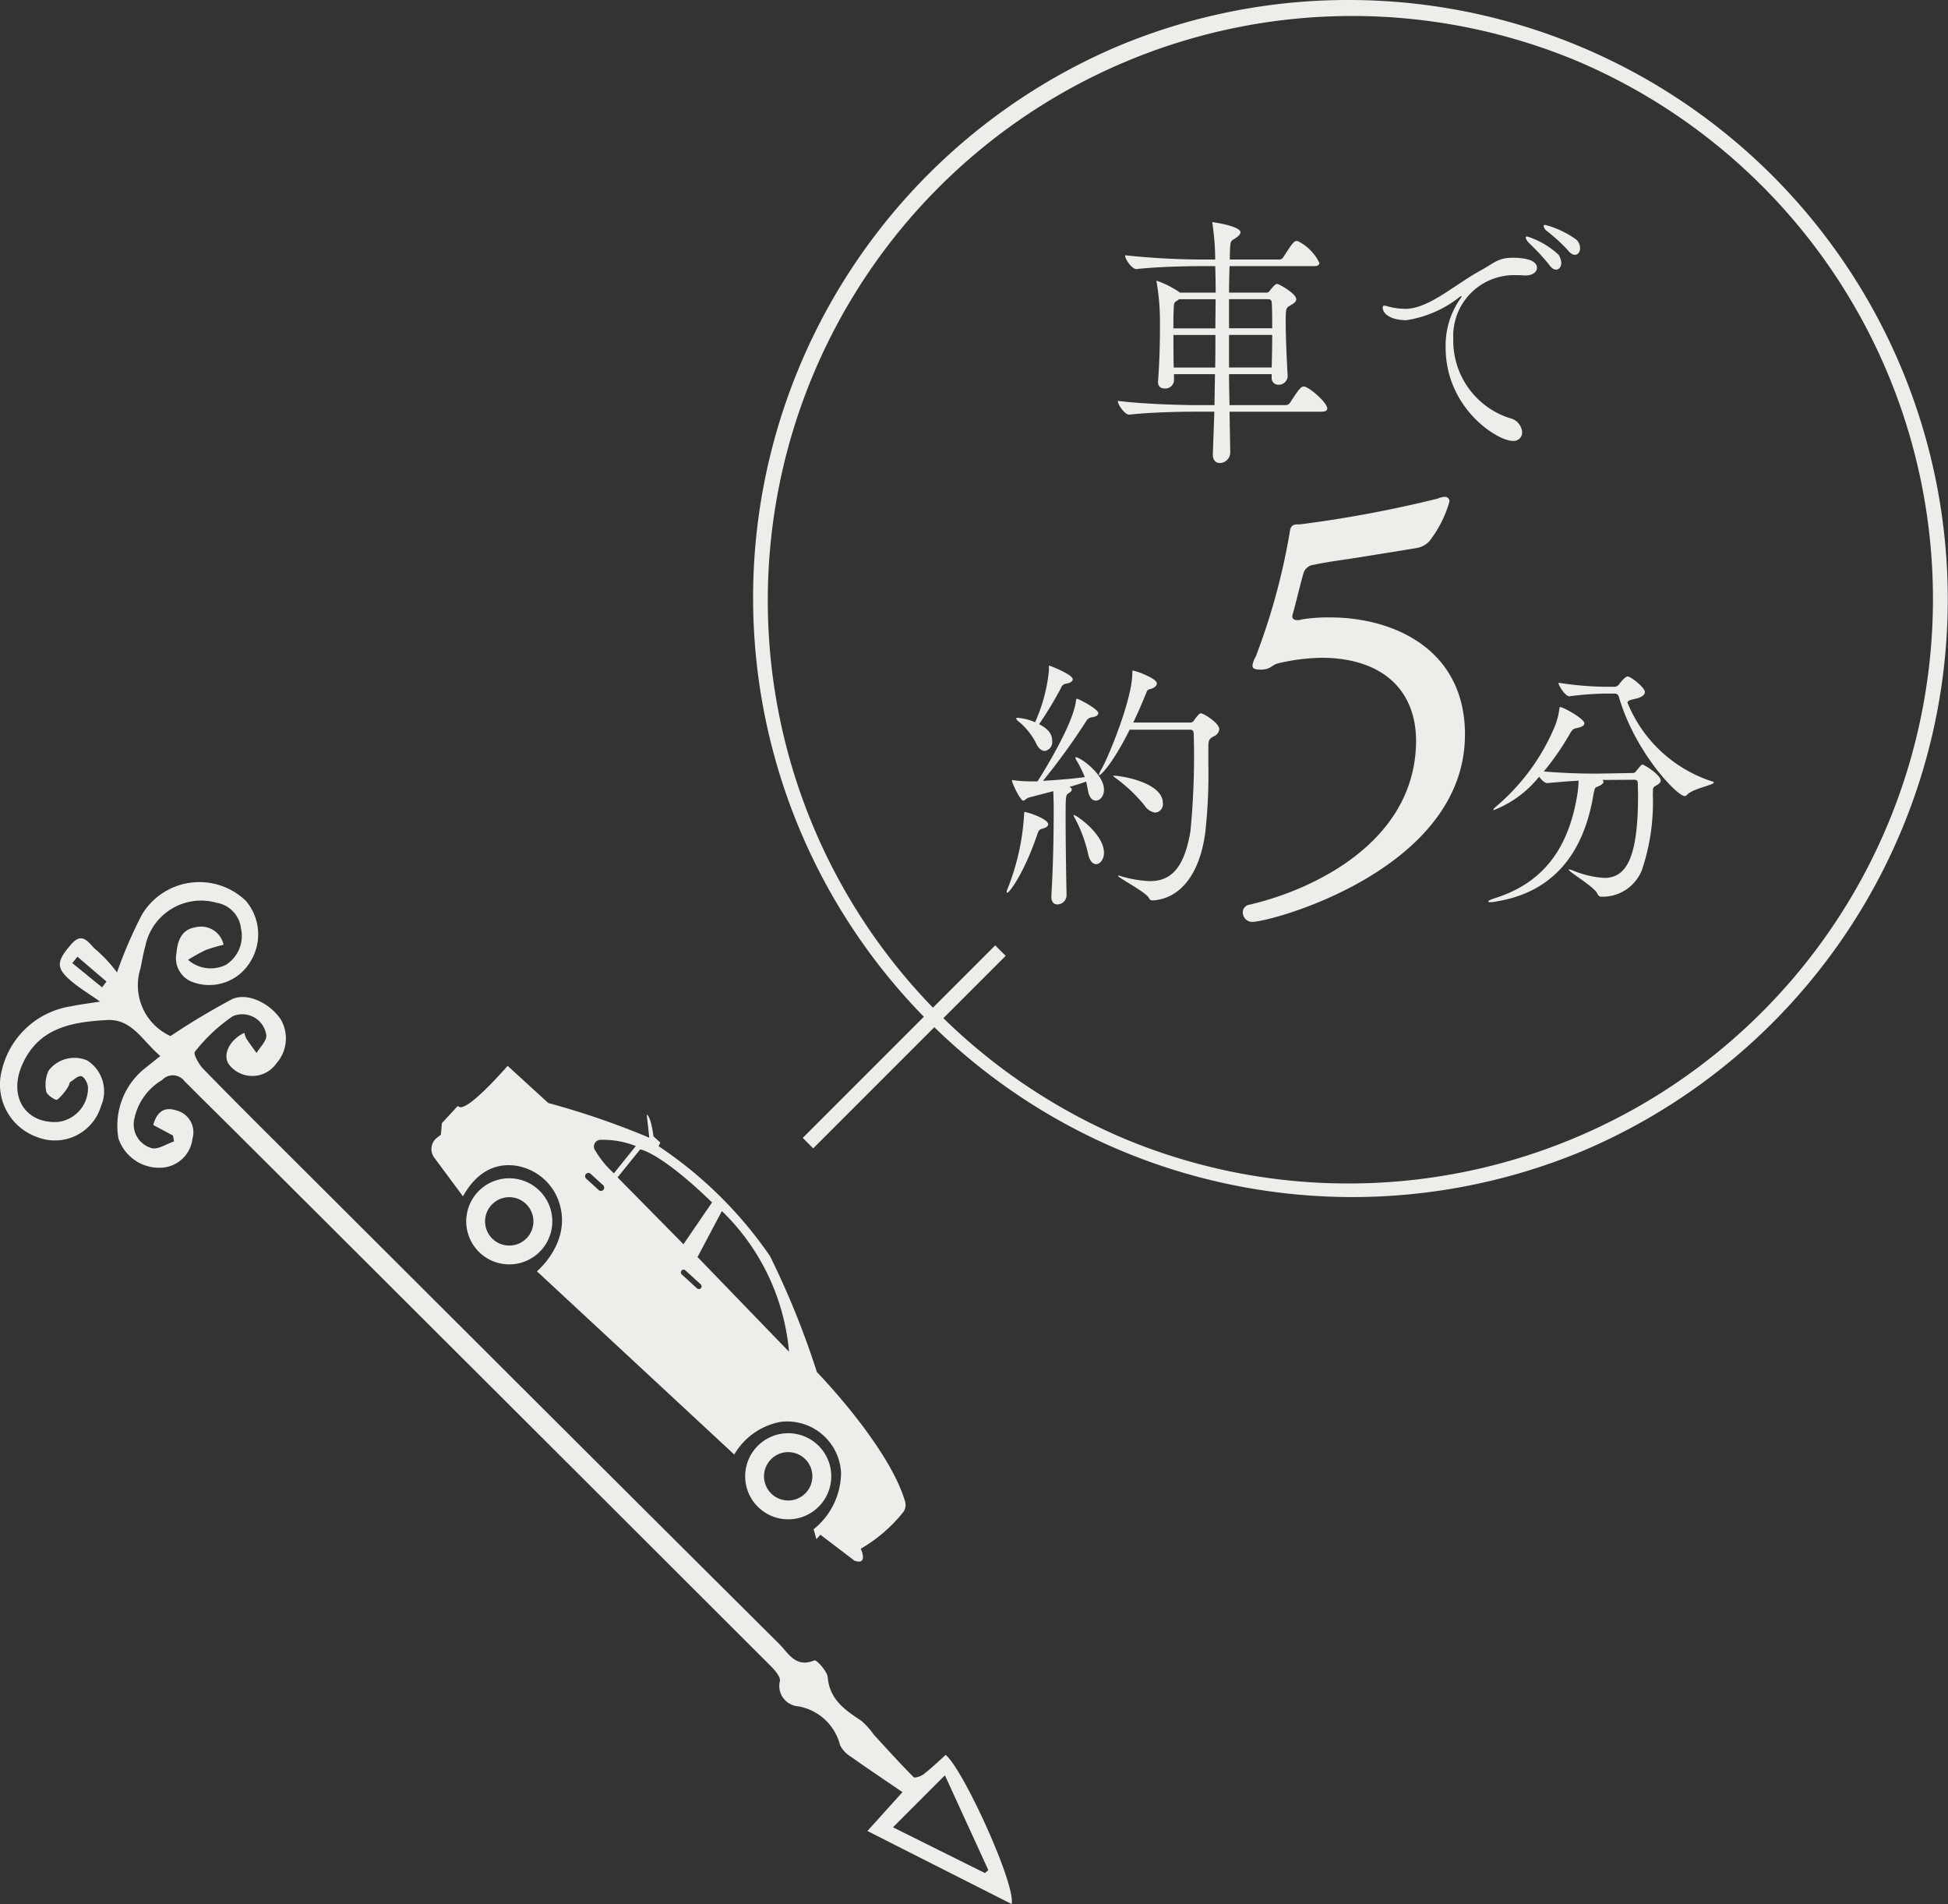 <svg xmlns="http://www.w3.org/2000/svg" width="131.566" height="128.575" viewBox="0 0 131.566 128.575"><rect x="0" y="0" width="131.566" height="128.575" fill="#333333" stroke="none"/><defs><clipPath id="a"><path fill="none" d="M0 0h15.005v28.704H0z"/></clipPath></defs><path d="M11.514 69.961a48.3 48.3 0 014.145-2.486c1.028-.49 2.582.26 3.313 1.378a2.534 2.534 0 01-.3 2.945 1.985 1.985 0 01-3.15.151c-.542-.618-.089-1.7.978-2.207a1.8 1.8 0 00.146.4c.215.327.452.641.679.96.234-.387.656-.771.664-1.163a1.635 1.635 0 00-2.264-1.321 11.211 11.211 0 00-2.568 2.412c-.111.122.264.828.553 1.128 1.956 2.011 3.948 3.99 5.936 5.972 9.246 9.222 23.709 23.664 32.971 32.864.625.62 1.115 1.661 2.386 1.12.13-.054.859.716.9 1.139.133 1.536 1.2 2.229 2.3 2.965a5.442 5.442 0 01.817.918c.885.963 1.762 1.935 2.682 2.864.081.083.5-.06.682-.2.521-.405 1-.864 1.487-1.3 1.19.981 4.745 8.769 4.454 10.069-3.211-1.627-6.374-3.227-9.741-4.932l2.368-2.625c-1.246-.851-2.4-1.621-3.53-2.423a1.882 1.882 0 01-.683-.745 3.548 3.548 0 00-2.848-2.63 1.371 1.371 0 01-1.219-1.692c.062-.29-.34-.747-.626-1.032a53310.919 53310.919 0 00-36.1-36.024c-1.159-1.155-2.329-2.3-3.484-3.461a.985.985 0 00-1.505-.085 4 4 0 00-1.894 2.678 1.662 1.662 0 001.168 1.925c.421.129 1.011-.283 1.523-.449l-.073-.4-1.331-.709c.22-.827.7-1.258 1.523-.994a1.522 1.522 0 011.128 1.911 2.223 2.223 0 01-2.137 1.969 2.9 2.9 0 01-2.863-1.976 4.951 4.951 0 011.727-4.69c.329-.259.651-.521 1.1-.879-1.2-1-1.9-2.524-3.613-2.428-2.342.133-4.621.5-5.725 3.04-.918 2.114.2 3.938 2.379 3.845a2.3 2.3 0 002.073-2.369c-.034-.268-.233-.659-.436-.721s-.505.221-.748.382c-.081.055-.08.218-.148.309a3.26 3.26 0 01-.747.893c-.1.065-.7-.317-.74-.553a2.278 2.278 0 01.157-1.41 2.2 2.2 0 012.61-.688 2.471 2.471 0 01.937 3.067 3.25 3.25 0 01-4.312 2.109 3.759 3.759 0 01-2.394-4.5 5.679 5.679 0 014.695-4.335c.6-.127 1.219-.2 1.941-.316-.74-.524-1.429-.931-2.021-1.448-.963-.843-.916-1.289.083-2.433.817-.936 1.242.075 1.7.41a9.821 9.821 0 011.383 1.5 30.6 30.6 0 011.664-3.866 4.525 4.525 0 017.035-.97 3.492 3.492 0 01.3 4.127 3.235 3.235 0 01-3.873 1.369 1.712 1.712 0 01-1.107-1.971c.063-.827.355-1.591 1.269-1.73a1.553 1.553 0 011.911 1.175 11.172 11.172 0 00-1.2.353 12.632 12.632 0 00-1.2.664 2.321 2.321 0 002.558.338 2.308 2.308 0 001.019-2.449 1.99 1.99 0 00-1.653-1.743 3.843 3.843 0 00-4.813 2.944c-.14.487-.22.989-.322 1.484a3.766 3.766 0 002.023 4.574m48.796 53.427l6.214 3.092a7.28 7.28 0 01.229-.2l-2.934-6.4-3.51 3.512M6.894 66.668l.3-.387q-.984-.84-1.966-1.681c-.116.145-.229.29-.345.433l2.008 1.635" fill="#efede9"/><path d="M29.845 75.841l-.068.786a3.2 3.2 0 00-.317.242.97.97 0 00-.13 1.3l1.937 2.612c1.074-1.91 2.46-2.228 3.577-2.067a3.663 3.663 0 012.988 2.718c.67 2.568-1.57 4.411-1.57 4.411L49.59 98.216a4.6 4.6 0 013.136-2.207 3.646 3.646 0 014.078 3.443 4.933 4.933 0 01-1.853 3.811l.187.669.272-.3 2.3 1.751c.958.329.426-.805.426-.805a10.247 10.247 0 002.817-2.41.822.822 0 00.177-.775c-1.1-3.756-5.957-8.745-5.957-8.745a57.3 57.3 0 00-3.167-7.83 27.874 27.874 0 00-7.528-7.424l.12-.239-.462-.423c-.2-1.476-.457-1.463-.457-1.463l.174 1.554a54.008 54.008 0 00-6.821-2.342l-2.747-2.509c-2.55 2.879-3.159 2.879-3.3 2.752a.076.076 0 00-.111 0zm16.187 9.952a.185.185 0 01.26-.011l1.033.942a.184.184 0 11-.249.272l-1.033-.942a.186.186 0 01-.011-.26m2.724-4.019a15.074 15.074 0 014.534 9.5l-6.18-6.394zm-7.047-2.274l1.53-1.892s1.364.2 4.851 3.585l-1.93 2.822zm-2.133-.229a.221.221 0 01.311-.015l.843.77a.222.222 0 11-.3.327l-.843-.77a.221.221 0 01-.013-.312m.993-2.306a6.037 6.037 0 012.374.421l-1.479 1.839a6.544 6.544 0 01-1.3-1.606.449.449 0 01.407-.654" fill="#efede9"/><path d="M51.089 97.724a2.907 2.907 0 104.107-.186 2.906 2.906 0 00-4.107.186m.941.859a1.633 1.633 0 11.1 2.307 1.634 1.634 0 01-.1-2.307M32.249 80.51a2.907 2.907 0 104.107-.186 2.906 2.906 0 00-4.107.186m.941.859a1.633 1.633 0 11.1 2.307 1.634 1.634 0 01-.1-2.307m56.452-53.785c0 .107-.083.215-.37.215h-6.23l.048 2.787a.719.719 0 01-.692.68c-.259 0-.483-.158-.483-.554v-.054l.1-2.859h-1.34c-.9 0-2.963.036-4.4.2h-.018c-.286 0-.757-.662-.757-.912v-.018c1.66.212 4.3.286 5.234.286h1.291l.033-2.089h-2.769v.426a.576.576 0 01-.644.537.4.4 0 01-.432-.429v-.054a49.12 49.12 0 00.128-3.771 15.972 15.972 0 00-.212-2.861.342.342 0 01-.018-.125c0-.018 0-.033.018-.033a6.738 6.738 0 011.547.784l.018.018h2.411c0-.662-.015-1.27-.03-1.788h-.918c-.9 0-2.963.036-4.4.2h-.015c-.286 0-.754-.662-.754-.912v-.021a51.071 51.071 0 005.231.289h.855a17.419 17.419 0 00-.179-2.379.405.405 0 01-.015-.125c0-.018 0-.018.015-.018.08 0 1.884.268 1.884.68 0 .125-.11.232-.274.358-.352.25-.4.107-.435.876 0 .194-.012.393-.012.608h3.347a.317.317 0 00.271-.164c.614-.963.727-1.088.9-1.088a.177.177 0 01.1.018 3.2 3.2 0 011.434 1.464c0 .107-.078.215-.352.215h-5.716c-.015.537-.033 1.145-.033 1.788h2.528a.227.227 0 00.205-.108c.355-.447.435-.48.516-.48.113 0 1.288.644 1.288 1.034 0 .2-.209.3-.385.411-.307.179-.325.179-.325 1.162 0 .966.069 2.519.131 3.592v.039a.6.6 0 01-.614.569.442.442 0 01-.465-.483v-.23h-2.88c0 .695.018 1.392.033 2.089h3.815a.36.36 0 00.274-.161c.6-.93.739-1.091.915-1.091a.228.228 0 01.116.018c.432.161 1.481 1.091 1.481 1.467m-10-7.383l-.1.072c-.227.164-.259.089-.274.68-.018.322-.018.733-.018 1.216h2.835c0-.68.015-1.341.015-1.967zm-.388 2.414c0 .695 0 1.481.018 2.2h2.8c.015-.751.015-1.484.015-2.2zm6.635-2.218a.209.209 0 00-.212-.2h-2.669v1.967h2.915c0-.7 0-1.323-.033-1.771m-2.882 2.218v2.2h2.882c.018-.733.033-1.5.033-2.2zm19.926-4.015a5.084 5.084 0 00-.516-.018 4.107 4.107 0 00-4.265 4.292 5.491 5.491 0 003.818 5.362 1.054 1.054 0 01.835.963.574.574 0 01-.644.572c-1.031 0-4.525-2.2-4.525-6.31a5.518 5.518 0 011-3.306.532.532 0 00.08-.143c0-.018 0-.018-.015-.018a.255.255 0 00-.113.054 7.642 7.642 0 01-3.607 1.574h-.033c-.838 0-1.562-.34-1.562-.858 0-.089.033-.125.113-.125a.736.736 0 01.176.036 4.562 4.562 0 001.24.179 1.752 1.752 0 00.307-.018c1.529-.2 3.154-1.7 4.847-2.611.87-.483 1.112-.82 2.125-.82.337 0 1.61.036 1.61.677 0 .268-.274.519-.772.519zm1.657-.769a14.656 14.656 0 00-1.35-1.446c-.131-.164-.194-.268-.194-.34 0-.054.033-.075.1-.075a5.58 5.58 0 012.121 1.236 1.128 1.128 0 01.179.537c0 .268-.143.465-.355.465-.143 0-.322-.107-.5-.376m1.291-.945a11.579 11.579 0 00-1.434-1.306.528.528 0 01-.194-.322c0-.036.033-.072.1-.072a6.206 6.206 0 012.138 1.019.828.828 0 01.224.557c0 .25-.143.444-.352.444-.146 0-.3-.089-.483-.319" fill="#efede9"/><path d="M91.11 0a40.467 40.467 0 0115.748 77.733A40.467 40.467 0 0175.363 3.18 40.2 40.2 0 0191.11 0zm0 79.913a39.467 39.467 0 0015.358-75.812 39.467 39.467 0 00-30.716 72.711 39.2 39.2 0 0015.358 3.101z" fill="#efede9"/><path d="M112.164 52.702c0 .107-.08.215-.31.34-.256.143-.206.2-.224.611a14.277 14.277 0 01-.724 5.058 2.849 2.849 0 01-2.626 1.839h-.143c-.131 0-.209-.107-.259-.215-.158-.411-1.932-1.481-1.932-1.607 0-.018.018-.018.036-.018a1.082 1.082 0 01.206.051 6.582 6.582 0 002.161.519c1.431 0 2.283-1.216 2.283-5.559 0-.268-.015-.519-.015-.769 0-.176-.018-.3-.241-.3l-2.158.015a.162.162 0 01.08.125c0 .11-.146.218-.337.3-.212.107-.241-.018-.355.644-.742 4.332-3.08 6.563-6.526 7.132a2.631 2.631 0 01-.42.054q-.143 0-.143-.054c0-.054.194-.143.435-.215 3-.948 4.894-3.022 5.553-6.847a7.362 7.362 0 00.113-1.091 53.57 53.57 0 00-2.11.164h-.012c-.164 0-.387-.218-.548-.432a7.276 7.276 0 01-3.058 2.253.051.051 0 01-.033-.018c0-.054.077-.125.241-.268a14.336 14.336 0 003.911-5.362 4.953 4.953 0 00.307-1.162c.015-.086 0-.143.063-.143.212 0 1.627.79 1.627 1.091 0 .143-.143.25-.5.322-.256.054-.3.089-.483.393a17.82 17.82 0 01-1.756 2.54c1.145.1 2.432.143 3.288.143h.432l2.253-.039a.282.282 0 00.274-.143c.307-.376.355-.426.42-.426.113 0 1.225.695 1.225 1.07m3.589.143c0 .164-1.431.414-1.8.823a.222.222 0 01-.161.092c-.516 0-3.332-2.933-4.429-6.635-.063-.23-.158-.286-.322-.286h-.672a20.1 20.1 0 00-2.367.182h-.015c-.241 0-.724-.7-.724-.915a22.281 22.281 0 003.073.271h.757a.384.384 0 00.259-.164c.1-.14.432-.534.578-.534.209 0 1.171.751 1.171 1.052 0 .2-.224.34-.48.414-.435.125-.692.125-.692.319a9.233 9.233 0 005.681 5.294c.1.018.146.051.146.086m-44.959 2.815c0 .125-.113.233-.387.3-.238.057-.271.161-.355.411-.865 2.538-1.865 3.916-2.024 3.916-.018 0-.036-.015-.036-.051a.589.589 0 01.066-.232 15.888 15.888 0 001.109-4.987c0-.182.036-.182.036-.182.209 0 1.592.468 1.592.826m3.771-2.343c0 .447-.274.748-.548.748-.244 0-.468-.212-.545-.733-.036-.176-.069-.373-.116-.551-.289.107-.692.232-1.124.358.092.054.158.107.158.179s-.066.161-.194.233c-.224.14-.224.158-.224 1.735 0 1.446.033 3.645.063 5.127v.036a.628.628 0 01-.626.626c-.209 0-.4-.143-.4-.519v-.07c.113-1.914.158-3.842.158-5.759 0-.444-.012-.927-.027-1.3l-1.645.429c-.161.036-.274.212-.388.212-.191 0-.757-1.177-.757-1.356 0-.018 0-.036.036-.036s.063.018.11.018a8.823 8.823 0 001.145.072h.432c.355-.554 2.37-3.774 2.593-5.4.015-.143.033-.179.066-.179.128 0 1.446.7 1.446.966 0 .125-.128.25-.447.286a.513.513 0 00-.373.268 45.206 45.206 0 01-2.912 4.021c.933-.054 2.075-.143 2.82-.25a8.126 8.126 0 00-.534-1.091.551.551 0 01-.1-.215c0-.036.012-.036.03-.036.307 0 1.9 1.145 1.9 2.182m-2.11-7.437c0 .107-.131.233-.435.286a.408.408 0 00-.355.286 25.145 25.145 0 01-1.481 2.45c.757.393.885.787.885 1.145a.6.6 0 01-.5.662c-.191 0-.417-.143-.581-.5a4.551 4.551 0 00-1.2-1.5c-.116-.092-.146-.161-.146-.2s.03-.036.08-.036a3.48 3.48 0 011.189.3 11.159 11.159 0 00.936-3.487v-.25c0-.069 0-.086.033-.086.015 0 1.577.587 1.577.927m2.109 11.708c0 .447-.259.769-.534.769-.209 0-.432-.2-.531-.662a9.534 9.534 0 00-.885-2.411 1.009 1.009 0 01-.11-.233l.012-.018c.179 0 2.048 1.3 2.048 2.554m7.789-8.349a.588.588 0 01-.367.483c-.307.179-.373.235-.373.736v1.111a36.1 36.1 0 01-.209 4.662c-.42 3.13-1.934 4.489-3.541 4.575a.251.251 0 01-.256-.143c-.146-.39-2.1-1.392-2.1-1.517a.062.062 0 01.033-.018.966.966 0 01.143.033 7.737 7.737 0 001.982.343c1.317 0 2.3-.733 2.739-3.38a52.416 52.416 0 00.221-6.558c0-.25-.128-.286-.238-.286h-4.09c-1.079 2.179-1.92 3.073-2.06 3.073-.015 0-.015-.018-.015-.036a1.751 1.751 0 01.191-.411c.483-.838 2.063-4.718 2.063-6.415 0-.182.012-.2.045-.2.164 0 1.613.519 1.613.858 0 .143-.131.3-.417.376-.23.054-.244.125-.325.34-.209.5-.5 1.2-.852 1.931h3.83a.276.276 0 00.274-.143c.241-.358.4-.483.45-.483.2 0 1.255.662 1.255 1.07m-3.808 5.009a.559.559 0 01-.519.626 1.009 1.009 0 01-.721-.483 10.431 10.431 0 00-1.869-1.788c-.161-.125-.241-.179-.241-.2s.015-.018.051-.018c.465 0 3.3.447 3.3 1.86" fill="#efede9"/><g transform="translate(83.94 33.55)" clip-path="url(#a)"><path d="M15 16.063C15 25.145 1.96 28.701.618 28.701A.636.636 0 010 28.09a.511.511 0 01.433-.548c4.253-.979 11.227-4.215 11.267-11.041 0-3.563-2.4-5.635-6.4-5.635a13.632 13.632 0 00-2.869.364c-.509.109-.509.436-1.239.436-.509 0-.542-.145-.542-.291a1.634 1.634 0 01.218-.579A43.758 43.758 0 003.16 2.437c.039-.218.039-.579.509-.579h.181A80.935 80.935 0 0013.187.11a1.107 1.107 0 01.436-.109.29.29 0 01.327.33 7.809 7.809 0 01-1.342 2.651 1.5 1.5 0 01-.872.473c-.836.145-2.254.364-3.563.579-1.124.184-2.573.367-3.341.547a.821.821 0 00-.727.545c-.254.872-.509 2-.727 2.76a.4.4 0 00-.036.182c0 .182.145.254.327.254a.539.539 0 00.254-.036 11.04 11.04 0 011.963-.145c4.25 0 9.118 2.108 9.118 7.922" fill="#efede9"/></g><path d="M54.922 77.543l-.707-.707 13-13 .707.707z" fill="#efede9"/></svg>